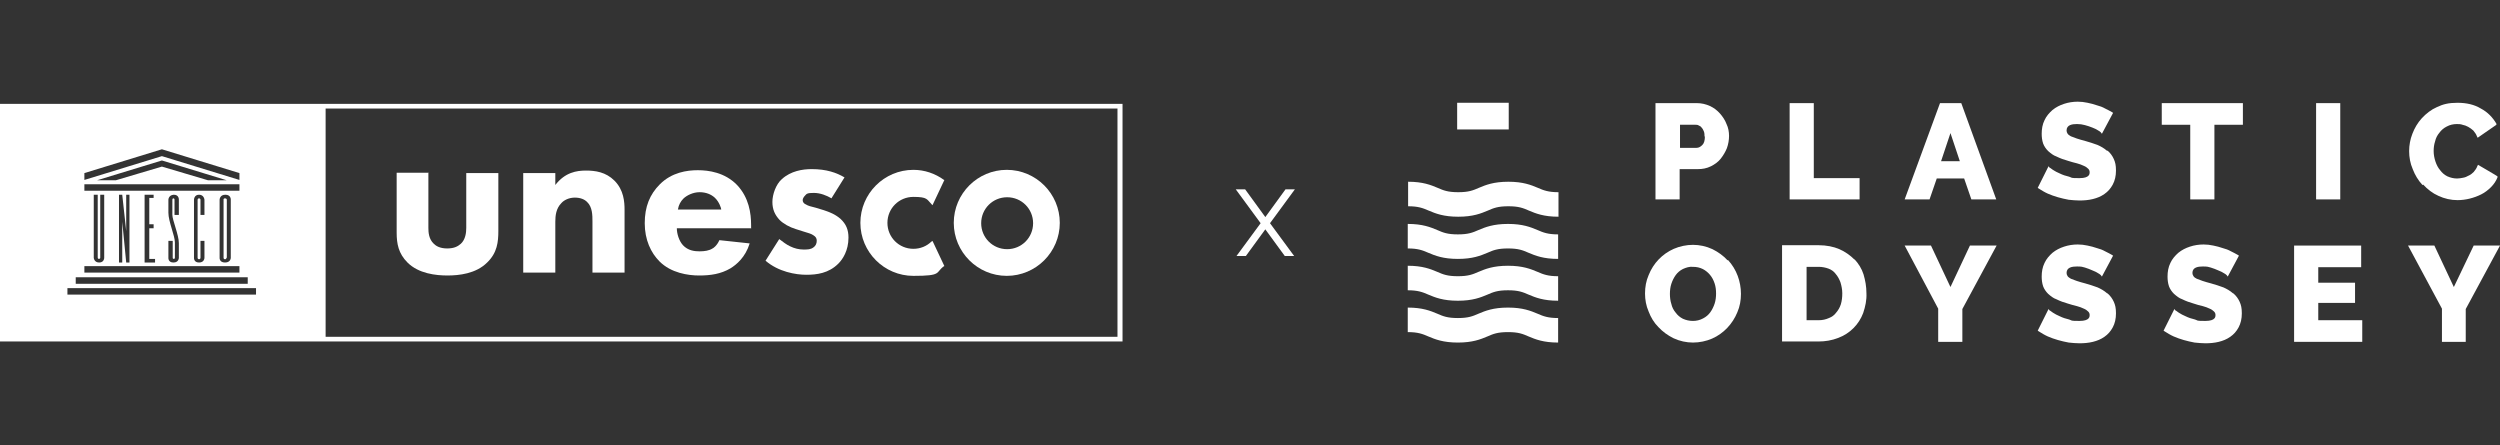 <?xml version="1.0" encoding="UTF-8"?> <svg xmlns="http://www.w3.org/2000/svg" xmlns:xlink="http://www.w3.org/1999/xlink" id="Calque_1" version="1.1" viewBox="0 0 693.3 123.5"><rect x="0" y="0" width="693.3" height="123.5" fill="#333333" stroke="none"/><defs><style> .st0 { fill: none; } .st1 { fill: #fff; } .st2 { clip-path: url(#clippath); } </style><clipPath id="clippath"><rect class="st0" y="28.8" width="311.3" height="66"></rect></clipPath></defs><g class="st2"><g><path class="st1" d="M0,94.7h311.3V28.8H0v66ZM23.4,48l21.5-6.6,21.5,6.6v1.9l-21.5-6.6-21.5,6.6v-1.9h0ZM27.4,71.8c.4,0,.4-.3.4-.3v-17.5h1.1v17.5s0,1.3-1.4,1.3-1.5-1.3-1.5-1.3v-17.5h1.1v17.4s0,.4.3.4M66.4,75.6H23.4v-1.8h43v1.8h0ZM33,72.8v-18.8h.9l1.1,10.1v-10.1h.9v18.8h-.9l-1.1-11.3v11.3h-.9ZM42.6,62.3v1h-1.2v8.5h1.6v1h-2.9v-18.8h2.5v.9h-1.2v7.3h1.2,0ZM48.2,71.8c.3,0,.3-.3.3-.3v-4.3c0-1.8-1.8-5.8-1.8-8.2v-3.6s0-1.3,1.5-1.4c1.5,0,1.4,1.4,1.4,1.4v4.2h-1.2v-4.2s0-.4-.3-.4-.3.4-.3.4v4.2c0,1.4,1.8,5.6,1.8,7.8v4.1s0,1.3-1.5,1.3-1.4-1.3-1.4-1.3v-4.7h1.2v4.7s0,.3.3.3M55.2,55c-.4,0-.4.4-.4.4v16.1s0,.4.4.4.4-.4.4-.4v-4.7h1.1v4.7s0,1.3-1.5,1.3-1.4-1.3-1.4-1.3v-16.1s0-1.4,1.4-1.4,1.5,1.4,1.5,1.4v4.2h-1.1v-4.2s0-.4-.4-.4M60.9,71.5v-16.1s0-1.4,1.6-1.4,1.5,1.4,1.5,1.4v16.1s0,1.3-1.6,1.3-1.5-1.3-1.5-1.3M23.4,51.1h43v1.8H23.4v-1.8ZM26.9,50l18-5.5,18,5.5h-5.2l-12.8-3.8-12.8,3.8h-5.2,0ZM21,76.9h47.7v1.8H21v-1.8ZM71.1,81.7H18.7v-1.8h52.3v1.8h0ZM309.9,93.4H90.3V30.1h219.6v63.2h0Z"></path><path class="st1" d="M258.4,66.9c-1.4,1.4-3.2,2.1-5.1,2.1-4,0-7.2-3.2-7.2-7.2s3.2-7.2,7.2-7.2,3.7.7,5.1,2.1l.2.2,3.3-7h-.1c-2.5-1.8-5.4-2.8-8.5-2.8-8.1,0-14.7,6.6-14.7,14.7s6.6,14.7,14.7,14.7,6-.9,8.5-2.7h.1c0,0-3.3-7-3.3-7l-.2.2h0Z"></path><path class="st1" d="M279.2,47.1c-8.1,0-14.7,6.6-14.7,14.7s6.6,14.7,14.7,14.7,14.7-6.6,14.7-14.7-6.6-14.7-14.7-14.7M279.3,69.1c-4,0-7.2-3.2-7.2-7.2s3.2-7.2,7.2-7.2,7.2,3.2,7.2,7.2-3.2,7.2-7.2,7.2"></path><path class="st1" d="M118.8,48v15.2c0,1.2.1,3.1,1.5,4.4.6.6,1.7,1.3,3.7,1.3s3-.6,3.8-1.3c1.3-1.2,1.5-3.1,1.5-4.4v-15.2h8.9v16c0,3.1-.3,6.1-3.1,8.8-3.1,3.1-7.8,3.6-11,3.6s-8-.5-11.1-3.6c-2.5-2.5-3-5.2-3-8.3v-16.6h8.9,0Z"></path><path class="st1" d="M145.1,48h8.9v3.3c2.7-3.5,5.9-4,8.5-4s5.5.4,7.9,2.8c2.6,2.6,2.8,5.9,2.8,8.1v17.4h-8.9v-14.1c0-1.8,0-4.1-1.5-5.5-.7-.7-1.8-1.2-3.4-1.2s-3,.7-3.7,1.5c-1.5,1.5-1.7,3.5-1.7,5.2v14.1h-8.9v-27.5h0Z"></path><path class="st1" d="M208.2,63.3h-20.5c0,1.5.6,3.5,1.7,4.7,1.4,1.5,3.2,1.7,4.6,1.7s2.7-.2,3.6-.8c.1,0,1.2-.7,1.9-2.3l8.4.9c-1.2,3.9-3.7,5.9-5.3,6.9-2.7,1.6-5.6,2-8.7,2s-7.8-.7-11-3.9c-2.4-2.4-4.1-6-4.1-10.6s1.4-8,4.2-10.8c3.3-3.3,7.5-3.9,10.5-3.9s7.5.6,10.9,4.1c3.3,3.5,3.9,7.8,3.9,11.2v.9h0ZM200,58c0-.2-.5-2-1.8-3.2-1-.9-2.4-1.5-4.2-1.5s-3.6.9-4.5,1.8c-.7.7-1.3,1.7-1.5,3h12,0Z"></path><path class="st1" d="M230.6,55c-1.4-.8-3.1-1.5-4.9-1.5s-2,.2-2.5.8c-.3.3-.6.8-.6,1.2,0,.6.4,1,.9,1.2.6.4,1.5.6,2.7.9l2.3.7c1.5.5,3.1,1.1,4.6,2.4,1.6,1.5,2.2,3.1,2.2,5.2,0,3.6-1.6,6-2.8,7.2-2.7,2.7-6,3.1-8.9,3.1s-7.7-.8-11.3-3.9l3.8-6c.9.7,2.1,1.6,3,2,1.2.6,2.5.9,3.7.9s2,0,2.8-.6c.6-.4.9-1.1.9-1.8s-.2-1.1-1-1.6c-.6-.4-1.4-.6-2.7-1l-2.2-.7c-1.6-.5-3.3-1.4-4.4-2.5-1.3-1.4-2-2.9-2-5s1-4.9,2.6-6.3c2.5-2.3,5.8-2.8,8.3-2.8,4.1,0,6.9,1,9.1,2.3l-3.5,5.6h0Z"></path><path class="st1" d="M62.9,71.5v-16.1s0-.4-.5-.4-.4.4-.4.4v16.1s0,.4.4.4.4-.4.4-.4"></path></g></g><path class="st1" d="M345.3,52.5l5.6,7.7,5.6-7.7h2.6l-6.9,9.4,6.7,9.1h-2.6l-5.4-7.4-5.4,7.4h-2.6l6.7-9.1-6.9-9.4h2.6Z"></path><g id="Calque_2"><g id="Calque_1-2"><path class="st1" d="M466,46.9h4.9c1.2,0,2.4-.2,3.6-.8,1-.5,2-1.2,2.7-2.1.7-.9,1.3-1.9,1.7-2.9.4-1.1.6-2.3.6-3.4,0-1.1-.2-2.3-.7-3.3-.4-1.1-1.1-2.1-1.8-2.9-.8-.9-1.7-1.6-2.8-2.1-1.1-.5-2.3-.8-3.6-.8h-11.5v26.7h6.7v-8.4h0ZM472.8,37.8c0,1.1-.2,1.9-.7,2.4-.5.5-1,.8-1.6.8h-4.6v-6.4h4.3c.3,0,.6,0,.9.2.3.1.6.3.8.6.3.3.4.6.6,1,.2.5.2,1,.2,1.5h0Z"></path><path class="st1" d="M479.1,72.2c-1.2-1.3-2.6-2.3-4.2-3.1-1.7-.8-3.6-1.2-5.4-1.2-1.8,0-3.7.4-5.3,1.1-3.2,1.4-5.7,4-7,7.3-.7,1.6-1,3.3-1,5.1,0,1.7.3,3.4,1,5,.6,1.6,1.5,3.1,2.7,4.3,1.2,1.3,2.6,2.3,4.2,3.1,1.7.8,3.6,1.2,5.4,1.2,1.8,0,3.7-.4,5.3-1.1,3.2-1.4,5.7-4.1,7-7.3.7-1.6,1-3.3,1-5.1,0-1.7-.3-3.4-.9-5-.6-1.6-1.5-3.1-2.7-4.4h0ZM475.9,81.4c0,.9-.1,1.9-.4,2.8-.3.9-.7,1.7-1.2,2.4-.5.7-1.2,1.3-2,1.7-.9.5-1.9.7-2.8.7-1,0-1.9-.2-2.8-.6-.8-.4-1.5-1-2-1.7-.6-.7-1-1.5-1.2-2.4-.3-.9-.4-1.9-.4-2.8,0-.9.1-1.9.4-2.8.3-.9.7-1.7,1.2-2.4.5-.7,1.2-1.3,2-1.7.9-.4,1.8-.7,2.8-.6,1,0,1.9.2,2.7.6.8.4,1.5,1,2,1.6.6.7,1,1.5,1.3,2.4.3.9.4,1.8.4,2.8h0Z"></path><polygon class="st1" points="515.7 49.4 503 49.4 503 28.6 496.3 28.6 496.3 55.3 515.7 55.3 515.7 49.4"></polygon><path class="st1" d="M514.3,72c-1.2-1.2-2.6-2.2-4.2-2.9-1.6-.7-3.6-1.1-5.8-1.1h-10.1v26.7h10.1c1.9,0,3.7-.3,5.5-1,1.6-.6,3-1.5,4.2-2.7,1.2-1.2,2.1-2.6,2.7-4.2.6-1.8,1-3.6.9-5.5,0-1.8-.3-3.5-.8-5.2-.5-1.6-1.4-3-2.5-4.2h0ZM510.9,81.4c0,1-.1,2-.4,3-.3.9-.7,1.6-1.3,2.3-.5.7-1.2,1.2-2,1.5-.9.4-1.8.6-2.8.6h-3.4v-14.8h3.4c.9,0,1.9.2,2.7.5.8.3,1.5.8,2,1.5.6.7,1,1.5,1.3,2.3.3,1,.5,2,.5,3h0Z"></path><path class="st1" d="M537.1,49.5h7.6l2,5.8h6.9l-9.7-26.7h-5.9l-9.8,26.7h6.9l2-5.8h0ZM538.3,44.7l2.6-7.8,2.6,7.8h-5.2Z"></path><polygon class="st1" points="540.9 79.6 535.5 68.1 528.2 68.1 537.5 85.6 537.5 94.8 544.2 94.8 544.2 85.7 553.7 68.1 546.3 68.1 540.9 79.6"></polygon><path class="st1" d="M584.3,41.8c-.8-.7-1.7-1.2-2.6-1.6-1.1-.4-2.3-.8-3.4-1.1-.9-.2-1.7-.5-2.4-.7-.6-.2-1.1-.4-1.6-.6-.3-.2-.7-.4-.9-.7-.2-.3-.3-.6-.3-.9,0-1.6,1.6-1.8,2.9-1.8.8,0,1.5.1,2.2.3.7.2,1.4.4,2.1.7.6.2,1.1.5,1.6.8.2.1.5.3.7.5l.3.4,3.1-5.8-.3-.2c-.6-.3-1.2-.7-1.9-1-.7-.4-1.5-.7-2.3-.9-.8-.3-1.7-.5-2.6-.7-.9-.2-1.8-.3-2.7-.3-1.3,0-2.6.2-3.8.6-1.2.4-2.2.9-3.2,1.7-.9.8-1.7,1.7-2.2,2.8-.6,1.2-.8,2.5-.8,3.8,0,.9.1,1.8.4,2.7.3.8.8,1.5,1.4,2.1.7.6,1.4,1.2,2.3,1.5,1,.5,2.1.9,3.2,1.2.9.3,1.7.5,2.5.7.7.2,1.3.4,1.9.7.5.2.9.5,1.2.8.3.3.4.6.4,1,0,.4,0,1.6-2.8,1.6s-1.9-.1-2.9-.4c-.9-.2-1.8-.5-2.6-.9-.7-.3-1.3-.6-1.9-1-.7-.5-.8-.6-.9-.6l-.3-.4-3,6,.3.2c.8.5,1.6,1,2.5,1.4.9.4,1.8.7,2.8,1,1,.3,2,.5,3,.7,1,.1,2,.2,3,.2,1.2,0,2.5-.1,3.7-.4,1.2-.3,2.2-.7,3.2-1.4,1-.7,1.7-1.5,2.3-2.6.6-1.1.9-2.4.9-3.9s-.2-2.3-.6-3.2c-.4-.9-1-1.7-1.7-2.3h0Z"></path><path class="st1" d="M584.3,81.3c-.8-.7-1.7-1.2-2.6-1.6-1.1-.4-2.3-.8-3.4-1.1-.9-.2-1.7-.5-2.4-.7-.6-.2-1.1-.4-1.6-.6-.3-.2-.7-.4-.9-.7-.2-.3-.3-.6-.3-.9,0-1.6,1.6-1.8,2.9-1.8s1.5.1,2.2.3c.7.2,1.4.5,2.1.8.6.2,1.1.5,1.6.8.2.1.5.3.7.5l.3.4,3.1-5.8-.3-.2c-.6-.3-1.2-.7-1.9-1-.7-.4-1.5-.7-2.3-.9-.8-.3-1.7-.5-2.6-.7-.9-.2-1.8-.3-2.7-.3-1.3,0-2.6.2-3.8.6-1.2.4-2.2.9-3.2,1.7-.9.8-1.7,1.7-2.2,2.8-.6,1.2-.8,2.5-.8,3.8,0,.9.1,1.8.4,2.7.3.8.8,1.5,1.4,2.1.7.6,1.4,1.2,2.3,1.5,1,.5,2.1.9,3.2,1.2.9.3,1.7.5,2.5.7.7.2,1.3.4,1.9.7.5.2.9.5,1.2.8.3.3.4.6.4,1,0,.4,0,1.6-2.8,1.6s-1.9-.1-2.9-.4c-.9-.2-1.8-.5-2.6-.9-.7-.3-1.3-.6-1.9-1-.7-.5-.8-.6-.9-.6l-.3-.4-3,6,.3.2c.8.5,1.6,1,2.5,1.4.9.4,1.8.7,2.8,1,1,.3,2,.5,3,.7,1,.1,2,.2,3,.2,1.2,0,2.5-.1,3.7-.4,1.2-.3,2.2-.7,3.2-1.4,1-.7,1.7-1.5,2.3-2.6.6-1.1.9-2.4.9-3.9s-.2-2.3-.6-3.2c-.4-.9-1-1.7-1.7-2.3h0Z"></path><polygon class="st1" points="599.5 34.6 607.4 34.6 607.4 55.3 614.1 55.3 614.1 34.6 622 34.6 622 28.6 599.5 28.6 599.5 34.6"></polygon><path class="st1" d="M619.2,81.3c-.8-.7-1.7-1.2-2.6-1.6-1.1-.4-2.3-.8-3.4-1.1-.9-.2-1.7-.5-2.4-.7-.6-.2-1.1-.4-1.6-.6-.4-.2-.7-.4-.9-.7-.2-.3-.3-.6-.3-.9,0-1.6,1.6-1.8,2.9-1.8s1.5.1,2.2.3c.7.2,1.4.5,2.1.8.6.2,1.1.5,1.6.8.2.1.5.3.7.5l.3.4,3.1-5.8-.3-.2c-.6-.3-1.2-.7-1.9-1-.7-.4-1.5-.7-2.3-.9-.8-.3-1.7-.5-2.6-.7-.9-.2-1.8-.3-2.7-.3-1.3,0-2.6.2-3.8.6-1.2.4-2.2.9-3.2,1.7-.9.8-1.7,1.7-2.2,2.8-.6,1.2-.8,2.5-.8,3.8,0,.9.1,1.8.4,2.7.3.8.8,1.5,1.4,2.1.7.6,1.4,1.2,2.3,1.5,1,.5,2.1.9,3.2,1.2.8.3,1.7.5,2.5.7.7.2,1.3.4,1.9.7.5.2.9.5,1.2.8.3.3.4.6.4,1,0,.4,0,1.6-2.8,1.6s-1.9-.1-2.9-.4c-.9-.2-1.8-.5-2.6-.9-.7-.3-1.3-.6-1.9-1-.7-.5-.8-.6-.9-.6l-.3-.4-3,6,.3.2c.8.5,1.6,1,2.5,1.4.9.4,1.8.7,2.8,1,1,.3,2,.5,3,.7,1,.1,2,.2,3,.2,1.2,0,2.5-.1,3.7-.4,1.2-.3,2.2-.7,3.2-1.4,1-.7,1.7-1.5,2.3-2.6.6-1.1.9-2.4.9-3.9s-.2-2.3-.6-3.2c-.4-.9-1-1.7-1.7-2.3h0Z"></path><rect class="st1" x="642.3" y="28.6" width="6.7" height="26.7"></rect><polygon class="st1" points="642.9 84 653.1 84 653.1 78.4 642.9 78.4 642.9 74.1 654.8 74.1 654.8 68.1 636.2 68.1 636.2 94.8 655.1 94.8 655.1 88.8 642.9 88.8 642.9 84"></polygon><path class="st1" d="M672,51.2c1.2,1.3,2.6,2.4,4.2,3.1,1.7.8,3.5,1.2,5.3,1.2,2.3,0,4.6-.6,6.6-1.6,1-.5,1.9-1.2,2.7-2,.8-.8,1.4-1.7,1.8-2.7v-.3c.1,0-5.4-3.2-5.4-3.2l-.2.4c-.2.6-.6,1.1-1,1.6-.4.4-.9.8-1.4,1-.5.3-1,.5-1.6.6-.5.1-1.1.2-1.6.2-.9,0-1.8-.2-2.7-.6-.8-.4-1.5-1-2-1.7-.6-.7-1-1.5-1.3-2.4-.3-.9-.5-1.9-.5-2.9,0-.9.1-1.8.4-2.7.2-.9.6-1.7,1.2-2.4.5-.7,1.2-1.3,2-1.7.9-.5,1.9-.7,2.8-.7.5,0,1.1,0,1.6.2,1.1.2,2.1.8,3,1.6.4.5.8,1,1,1.6l.2.4,5.2-3.6v-.3c-1-1.7-2.4-3.2-4.3-4.2-1.8-1.1-4-1.6-6.5-1.6s-4,.4-5.7,1.2c-1.6.7-3,1.8-4.2,3.1-1.1,1.2-2,2.7-2.6,4.3-.6,1.5-.9,3.2-.9,4.8,0,1.7.3,3.4,1,5,.6,1.6,1.5,3.1,2.7,4.4h0Z"></path><polygon class="st1" points="686 68.1 680.5 79.6 675.1 68.1 667.8 68.1 677.2 85.6 677.2 94.8 683.8 94.8 683.8 85.7 693.3 68.1 686 68.1"></polygon><path class="st1" d="M426.5,52.1c-1.9-.8-4.1-1.7-8.2-1.7s-6.3.9-8.2,1.7c-1.6.7-2.8,1.2-5.7,1.2s-4.1-.5-5.7-1.2c-1.9-.8-4.1-1.7-8.2-1.7v6.8c2.8,0,4.1.5,5.7,1.2,1.9.8,4.1,1.7,8.2,1.7s6.3-.9,8.2-1.7c1.6-.7,2.8-1.2,5.7-1.2s4.1.5,5.7,1.2c1.9.8,4.1,1.7,8.2,1.7v-6.8c-2.8,0-4.1-.5-5.7-1.2h0Z"></path><path class="st1" d="M418.2,85.3c-4.1,0-6.3.9-8.2,1.7-1.6.7-2.8,1.2-5.7,1.2s-4.1-.5-5.7-1.2c-1.9-.8-4.1-1.7-8.2-1.7v6.8c2.8,0,4.1.5,5.7,1.2,1.9.8,4.1,1.7,8.2,1.7s6.3-.9,8.2-1.7c1.6-.7,2.8-1.2,5.7-1.2s4.1.5,5.7,1.2c1.9.8,4.1,1.7,8.2,1.7v-6.8c-2.8,0-4.1-.5-5.7-1.2-1.9-.8-4.1-1.7-8.2-1.7Z"></path><path class="st1" d="M418.2,62.1c-4.1,0-6.3.9-8.2,1.7-1.6.7-2.8,1.2-5.7,1.2s-4.1-.5-5.7-1.2c-1.9-.8-4.1-1.7-8.2-1.7v6.8c2.8,0,4.1.5,5.7,1.2,1.9.8,4.1,1.7,8.2,1.7s6.3-.9,8.2-1.7c1.6-.7,2.8-1.2,5.7-1.2s4.1.5,5.7,1.2c1.9.8,4.1,1.7,8.2,1.7v-6.8c-2.8,0-4.1-.5-5.7-1.2-1.9-.8-4.1-1.7-8.2-1.7h0Z"></path><path class="st1" d="M418.2,73.7c-4.1,0-6.3.9-8.2,1.7-1.6.7-2.8,1.2-5.7,1.2s-4.1-.5-5.7-1.2c-1.9-.8-4.1-1.7-8.2-1.7v6.8c2.8,0,4.1.5,5.7,1.2,1.9.8,4.1,1.7,8.2,1.7s6.3-.9,8.2-1.7c1.6-.7,2.8-1.2,5.7-1.2s4.1.5,5.7,1.2c1.9.8,4.1,1.7,8.2,1.7v-6.8c-2.8,0-4.1-.5-5.7-1.2-1.9-.8-4.1-1.7-8.2-1.7h0Z"></path><rect class="st1" x="404.1" y="28.5" width="14.3" height="7.4"></rect></g></g></svg> 